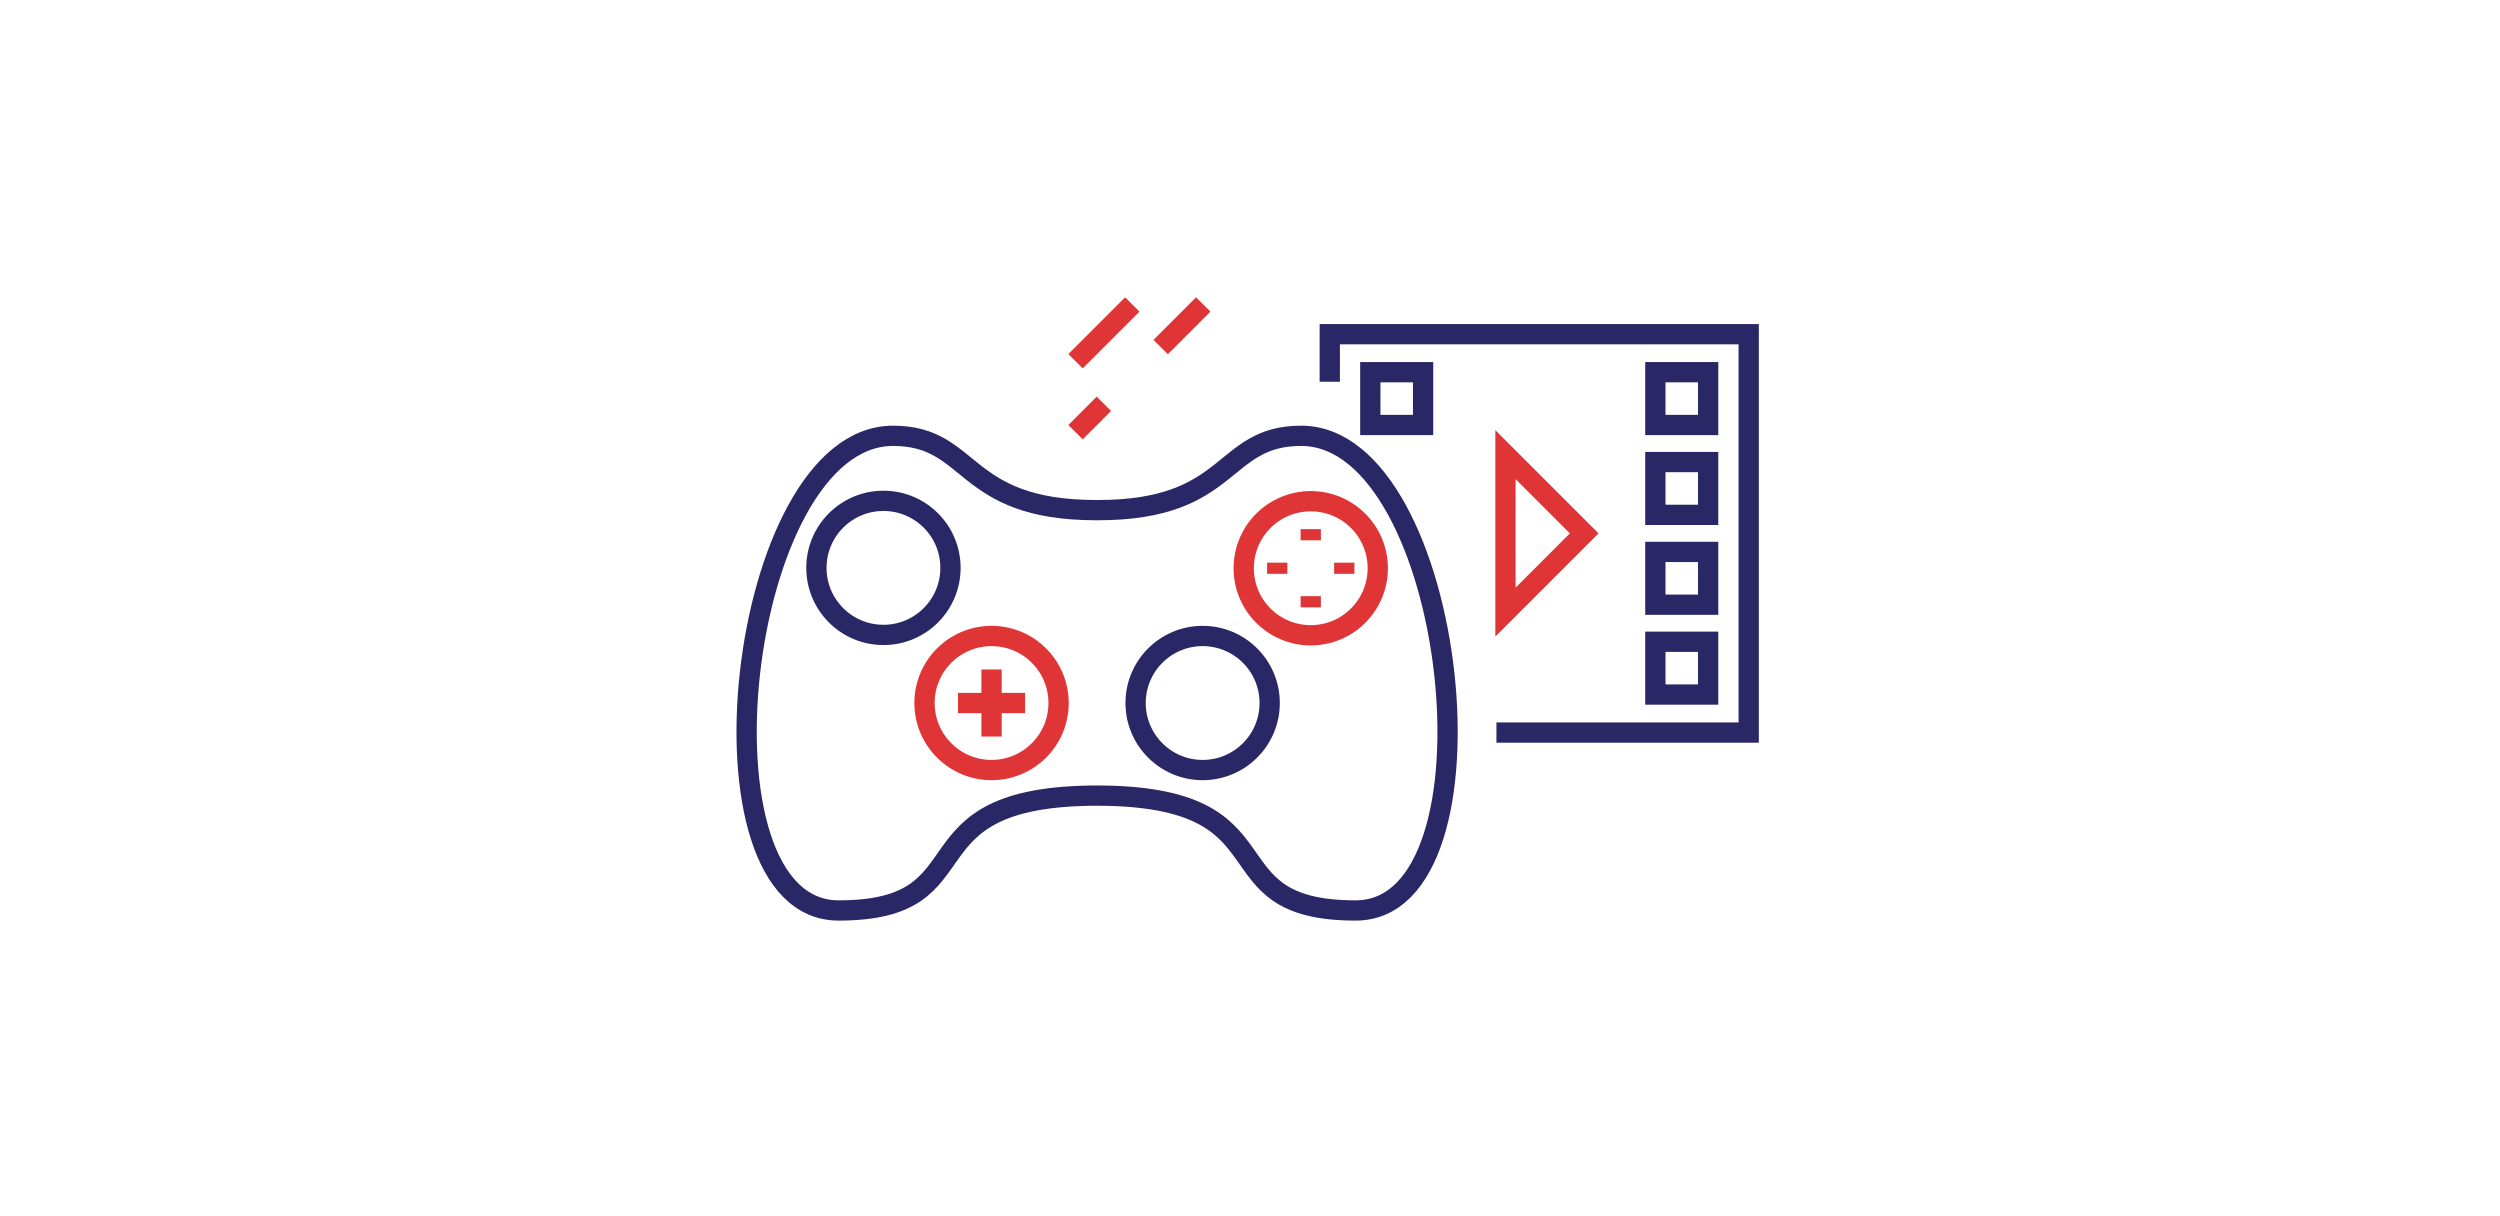 <?xml version="1.0" encoding="iso-8859-1"?>
<!-- Generator: Adobe Illustrator 16.0.0, SVG Export Plug-In . SVG Version: 6.00 Build 0)  -->
<!DOCTYPE svg PUBLIC "-//W3C//DTD SVG 1.1//EN" "http://www.w3.org/Graphics/SVG/1.1/DTD/svg11.dtd">
<svg version="1.1" xmlns="http://www.w3.org/2000/svg" xmlns:xlink="http://www.w3.org/1999/xlink" x="0px" y="0px" width="370px"
	 height="180px" viewBox="0 0 370 180" style="enable-background:new 0 0 370 180;" xml:space="preserve">
<g id="ico_x5F_kategoria_x5F_gry">
	<g>
		<g>
			<path style="fill:none;stroke:#2A2766;stroke-width:3;stroke-miterlimit:10;" d="M162.492,75.5c20.108,0,18.104-11,30.078-11
				c23.099,0,30.687,70.249,8.06,70.249c-22.627,0-8.586-17-38.381-17h0.244c-29.795,0-15.755,17-38.382,17
				S109.071,64.5,132.169,64.5c11.974,0,9.97,11,30.079,11H162.492z"/>
			<path style="fill:none;stroke:#2A2766;stroke-width:3;stroke-miterlimit:10;" d="M187.912,104.046
				c0,5.479-4.44,9.922-9.922,9.922c-5.479,0-9.921-4.44-9.921-9.922s4.441-9.922,9.921-9.922
				C183.471,94.124,187.912,98.564,187.912,104.046"/>
			<path style="fill:none;stroke:#2A2766;stroke-width:3;stroke-miterlimit:10;" d="M140.671,84.046c0,5.48-4.44,9.922-9.922,9.922
				c-5.479,0-9.921-4.441-9.921-9.922c0-5.48,4.441-9.921,9.921-9.921C136.23,74.124,140.671,78.566,140.671,84.046"/>
			<g>
				<circle style="fill:none;stroke:#DF3536;stroke-width:3;stroke-miterlimit:10;" cx="146.749" cy="104.046" r="9.921"/>
				
					<line style="fill:none;stroke:#DF3536;stroke-width:3;stroke-miterlimit:10;" x1="146.75" y1="99.085" x2="146.75" y2="109.007"/>
				
					<line style="fill:none;stroke:#DF3536;stroke-width:3;stroke-miterlimit:10;" x1="151.709" y1="104.046" x2="141.787" y2="104.046"/>
			</g>
			<g>
				<circle style="fill:none;stroke:#DF3536;stroke-width:3;stroke-miterlimit:10;" cx="193.99" cy="84.1" r="9.921"/>
				
					<line style="fill:none;stroke:#DF3536;stroke-width:3;stroke-miterlimit:10;" x1="189.031" y1="83.273" x2="189.031" y2="84.926"/>
				
					<line style="fill:none;stroke:#DF3536;stroke-width:3;stroke-miterlimit:10;" x1="198.951" y1="83.273" x2="198.951" y2="84.926"/>
				
					<line style="fill:none;stroke:#DF3536;stroke-width:3;stroke-miterlimit:10;" x1="193.99" y1="78.312" x2="193.99" y2="79.966"/>
				
					<line style="fill:none;stroke:#DF3536;stroke-width:3;stroke-miterlimit:10;" x1="193.99" y1="88.234" x2="193.99" y2="89.887"/>
			</g>
			
				<line style="fill:none;stroke:#DF3536;stroke-width:3;stroke-miterlimit:10;" x1="159.177" y1="53.461" x2="167.578" y2="45.061"/>
			
				<line style="fill:none;stroke:#DF3536;stroke-width:3;stroke-miterlimit:10;" x1="159.177" y1="63.961" x2="163.377" y2="59.76"/>
			
				<line style="fill:none;stroke:#DF3536;stroke-width:3;stroke-miterlimit:10;" x1="167.578" y1="55.561" x2="167.578" y2="55.561"/>
			
				<line style="fill:none;stroke:#DF3536;stroke-width:3;stroke-miterlimit:10;" x1="171.777" y1="51.361" x2="178.078" y2="45.061"/>
			<polyline style="fill:none;stroke:#2A2766;stroke-width:3;stroke-miterlimit:10;" points="196.806,56.499 196.806,49.461 
				258.807,49.461 258.807,108.419 221.473,108.419 			"/>
			<path style="fill:none;stroke:#2A2766;stroke-width:3;stroke-miterlimit:10;" d="M204.507,111.419"/>
			<polygon style="fill:none;stroke:#DF3536;stroke-width:3;stroke-miterlimit:10;" points="222.81,67.292 234.458,78.94 
				222.81,90.588 			"/>
			<g>
				
					<rect x="202.806" y="55.085" style="fill:none;stroke:#2A2766;stroke-width:3;stroke-miterlimit:10;" width="7.813" height="7.813"/>
			</g>
			<g>
				
					<rect x="244.993" y="55.085" style="fill:none;stroke:#2A2766;stroke-width:3;stroke-miterlimit:10;" width="7.813" height="7.813"/>
				
					<rect x="244.993" y="68.384" style="fill:none;stroke:#2A2766;stroke-width:3;stroke-miterlimit:10;" width="7.813" height="7.814"/>
				
					<rect x="244.993" y="81.683" style="fill:none;stroke:#2A2766;stroke-width:3;stroke-miterlimit:10;" width="7.813" height="7.813"/>
				
					<rect x="244.993" y="94.98" style="fill:none;stroke:#2A2766;stroke-width:3;stroke-miterlimit:10;" width="7.813" height="7.813"/>
			</g>
		</g>
	</g>
</g>
<g id="Warstwa_1">
</g>
</svg>
